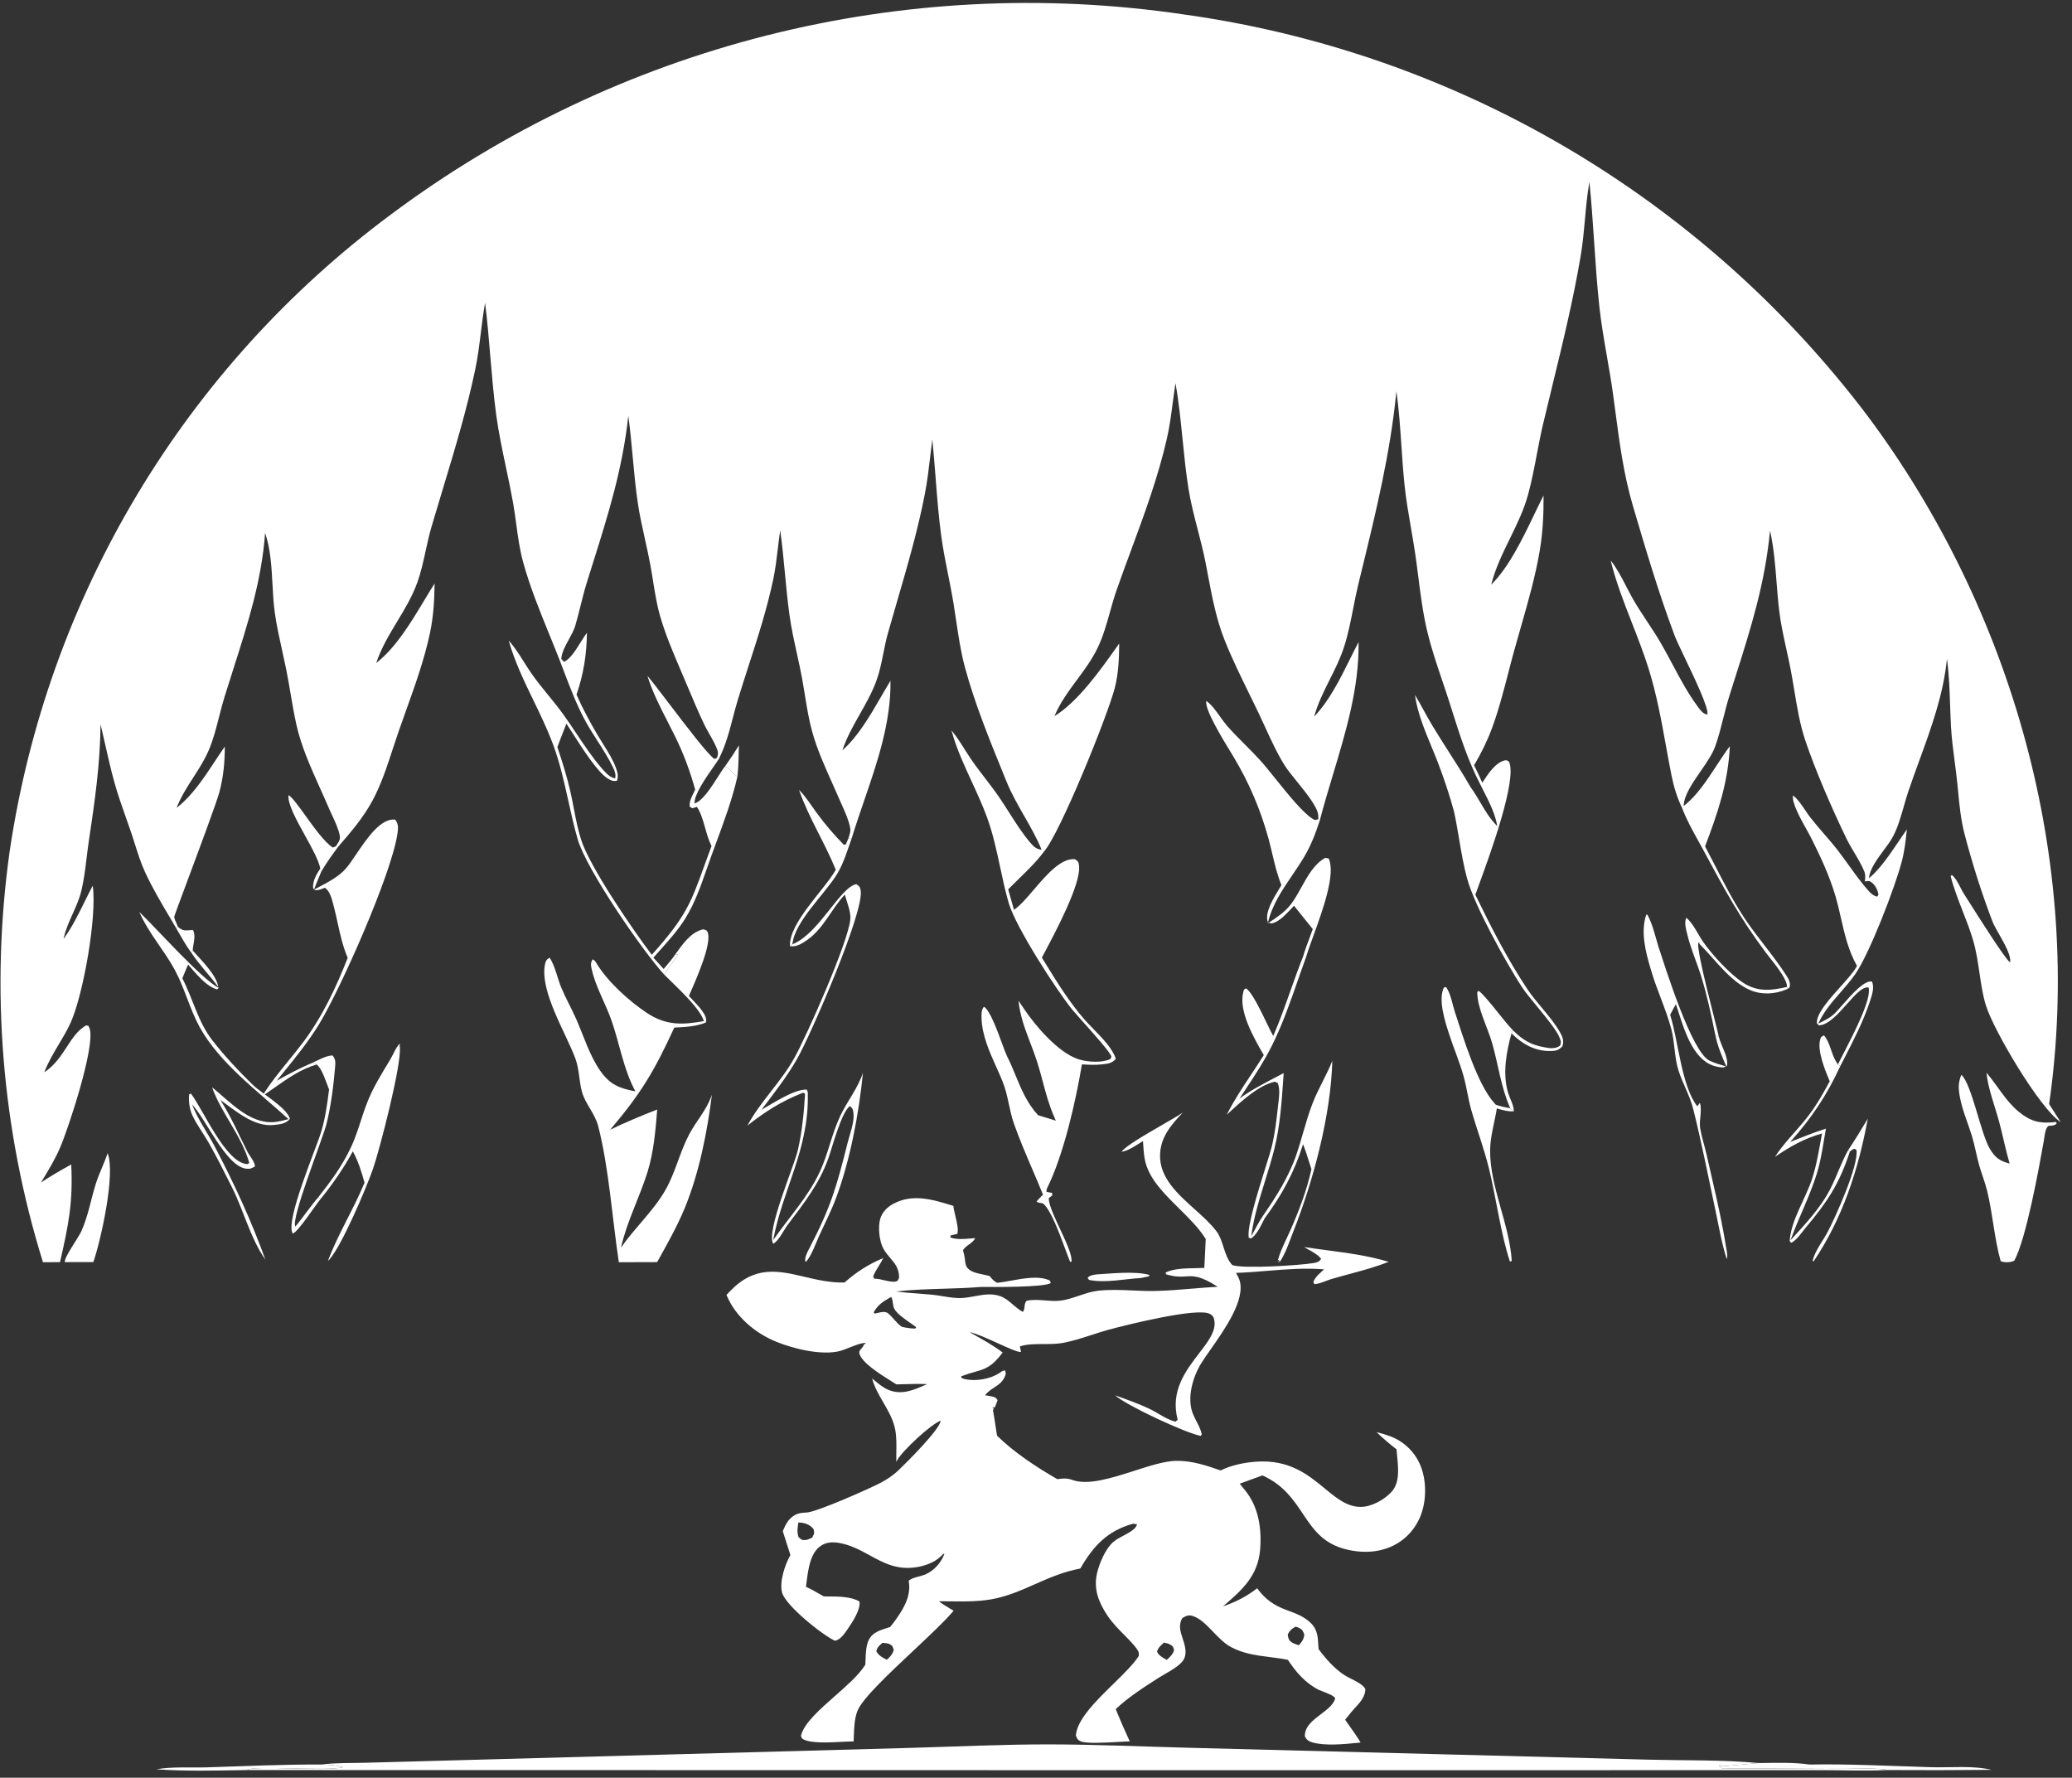 <?xml version="1.0" encoding="UTF-8"?> <svg xmlns="http://www.w3.org/2000/svg" width="197" height="169" viewBox="0 0 197 169" fill="none"><rect x="0" y="0" width="197" height="169" fill="#333333" stroke="none"/><path d="M68.945 72.838C69.403 72.189 69.84 71.538 70.254 70.86C70.225 71.843 70.222 72.836 70.113 73.814C69.647 73.558 69.454 73.093 68.945 72.838Z" fill="white"></path><path d="M16.921 88.11C17.379 88.52 17.587 88.461 18.189 88.421C18.239 88.417 18.289 88.412 18.339 88.407C18.611 88.828 18.428 89.572 18.354 90.046C18.324 90.238 18.333 90.157 18.334 90.378L18.182 90.554C17.643 89.843 17.214 89.025 16.762 88.256L16.921 88.11Z" fill="white"></path><path d="M104.205 121.156C105.672 121.07 107.905 120.813 109.291 121.204L109.231 121.334L108.45 121.498C106.848 121.588 105.125 121.989 103.538 121.676L103.408 121.478C103.661 121.212 103.858 121.232 104.205 121.156Z" fill="white"></path><path d="M175.692 109.38C176.365 108.374 176.969 107.383 177.584 106.347C176.702 111.156 175.196 115.808 172.447 119.892L172.334 119.873C172.559 118.907 173.318 117.971 173.784 117.087C174.519 115.69 176.755 110.733 176.504 109.311L176.288 109.201C176.092 109.296 176.026 109.337 175.87 109.501L175.692 109.38Z" fill="white"></path><path d="M23.458 168.271C20.617 168.32 17.693 168.396 14.859 168.2C16.354 167.928 18.118 168.062 19.645 168.014C23.283 167.9 26.933 167.729 30.573 167.744C31.262 167.78 31.928 167.788 32.589 168.007C31.08 168.416 24.058 167.783 23.458 168.271Z" fill="white"></path><path d="M163.1 98.457C162.713 96.558 162.313 94.649 161.738 92.796C161.333 91.492 160.749 90.197 160.433 88.872C160.313 88.37 160.107 87.717 160.328 87.242C160.99 87.783 161.449 88.86 161.949 89.567C162.833 90.815 164.457 92.596 165.739 93.429C167.103 94.315 168.398 94.177 169.894 93.821L169.975 94.002C169.935 94.019 169.896 94.037 169.856 94.055C168.788 94.51 167.542 94.592 166.457 94.147C164.498 93.341 163.029 91.152 161.544 89.701L161.652 89.644L161.459 89.629C161.347 90.694 163.028 96.794 163.419 98.545L163.1 98.457Z" fill="white"></path><path d="M29.733 101.019C30.302 100.765 30.987 100.358 31.613 100.333C31.887 100.662 31.904 100.929 31.868 101.354C31.717 103.144 31.479 105.138 31.034 106.874C30.65 108.374 27.638 115.837 28.082 116.607C28.846 115.69 29.504 114.696 30.283 113.79L30.478 113.989C29.96 114.6 28.38 117.073 27.837 117.268C27.068 116.106 30.078 109.163 30.558 107.534C30.942 106.226 31.117 104.921 31.286 103.574C31.026 102.945 30.633 101.579 30.107 101.197L29.733 101.019Z" fill="white"></path><path d="M167.222 167.604C168.788 167.591 170.501 167.52 172.051 167.746C175.909 167.677 179.801 167.891 183.658 168.001C185.45 168.052 187.619 167.825 189.338 168.251C186.033 168.284 182.727 168.29 179.42 168.269C179.007 167.959 168.239 168.129 166.888 168.127C165.827 168.14 164.766 168.13 163.706 168.099L163.549 167.937L163.329 167.98L163.499 168.003L163.484 167.766C163.561 167.814 163.625 167.904 163.717 167.911C163.848 167.922 166.751 167.636 167.222 167.604Z" fill="white"></path><path d="M75.97 75.09C76.625 75.744 77.118 76.56 77.669 77.303C78.448 78.367 79.3 79.368 80.227 80.306L80.421 80.268L80.669 79.683L80.98 79.682C80.58 80.807 80.226 82.019 79.614 83.047C78.484 84.946 75.539 87.593 75.341 89.773L75.107 89.948C74.998 87.737 78.367 84.616 79.464 82.689C78.416 80.094 76.892 77.749 75.97 75.09Z" fill="white"></path><path d="M143.591 105.36C142.714 103.382 142.458 101.237 141.87 99.168C141.45 97.691 140.444 95.821 140.453 94.305L140.589 94.196C141.27 94.671 142.999 97.094 143.861 97.961L143.71 98.242C143.211 100.003 142.849 102.096 143.381 103.867C143.541 104.402 143.948 105.107 143.929 105.647L143.591 105.36Z" fill="white"></path><path d="M173.962 102.792C173.543 101.777 172.735 99.874 173.071 98.776C173.147 98.529 173.21 98.551 173.417 98.427C174.008 99.091 174.116 100.245 174.62 101.006C174.662 101.069 174.706 101.131 174.749 101.194L174.972 101.344C173.695 104.113 172.247 106.294 170.207 108.556C171.332 108.123 172.455 107.653 173.605 107.293C173.352 108.706 173.163 110.194 172.74 111.566C172.07 113.738 171 115.767 170.239 117.905C171.638 116.362 173.095 114.856 174.043 112.98C174.637 111.806 175.061 110.528 175.694 109.38L175.872 109.501C174.864 112.583 173.704 114.3 171.664 116.73C171.266 117.205 170.857 117.857 170.302 118.152L170.159 117.98C170.283 115.997 171.641 114.007 172.265 112.136C172.736 110.723 172.96 109.218 173.233 107.756C171.527 108.228 170.225 108.988 168.76 109.969C169.578 108.708 170.686 107.624 171.633 106.458C172.567 105.309 173.268 104.094 173.962 102.792Z" fill="white"></path><path d="M64.214 90.707C64.907 89.769 65.645 88.635 66.842 88.348C67.03 88.402 67.16 88.381 67.256 88.572C67.793 89.638 66.01 93.485 65.499 94.681C65.973 95.216 67.082 96.213 67.145 96.939C67.151 97.004 67.13 97.134 67.121 97.206L66.922 97.069C66.532 95.77 64.137 93.657 63.15 92.65L63.306 92.403C63.635 91.837 64.136 91.343 64.484 90.766L64.214 90.707Z" fill="white"></path><path d="M10.231 109.627C11.015 111.591 9.562 118.017 8.874 119.98L6.16 119.984C6.093 119.522 7.444 117.683 7.721 117.076C8.394 115.598 8.638 114.015 9.128 112.476C9.44 111.499 9.913 110.603 10.231 109.627Z" fill="white"></path><path d="M156.93 92.07C156.458 90.491 155.965 88.569 156.526 86.944L156.643 86.971C157.13 87.896 157.377 88.99 157.677 89.99C158.348 92.001 160.816 99.972 162.515 100.82C163.016 101.07 163.604 101.224 164.138 101.393C163.716 100.429 163.32 99.492 163.1 98.457L163.418 98.545C163.609 99.391 164.383 100.534 164.186 101.34L163.845 101.484C163.367 101.451 162.977 101.378 162.544 101.161C160.667 100.214 159.971 97.306 159.34 95.464C159.141 95.787 158.972 96.141 158.793 96.476C159.567 98.878 159.862 103.254 161.375 105.171L161.62 104.843C161.859 105.526 161.519 106.525 161.65 107.277C161.794 108.102 162.07 108.935 162.256 109.757C162.898 112.597 163.613 115.487 164.076 118.36C164.12 118.629 164.314 119.481 164.17 119.682C163.685 118.164 163.422 116.579 163.09 115.022C162.411 111.843 161.788 108.629 160.999 105.476C160.664 104.136 159.998 103.051 159.588 101.771C159.183 100.504 159.245 99.114 158.901 97.82C158.381 95.866 157.476 94.027 156.93 92.07Z" fill="white"></path><path d="M142.315 105.374C142.108 106.658 141.695 108.014 141.677 109.313C141.629 112.765 143.529 116.401 143.733 119.865L143.562 119.936C142.699 117.349 142.247 113.881 141.582 111.144C141.112 109.212 140.423 107.41 139.882 105.512C139.583 104.462 139.451 103.368 139.156 102.314C138.771 100.941 138.198 99.611 137.759 98.253C137.387 97.106 136.712 94.995 137.287 93.875L137.485 93.83C137.941 94.463 138.088 95.487 138.338 96.243C139.135 98.656 140.452 103.074 142.094 104.887L142.216 105.019C142.673 105.18 143.115 105.274 143.591 105.36L143.929 105.647C143.351 105.679 142.863 105.529 142.315 105.374Z" fill="white"></path><path d="M30.283 113.79C31.463 112.291 32.538 110.827 33.358 109.091C34.009 107.712 34.354 106.237 34.907 104.823C35.486 103.343 36.295 102.062 37.111 100.711C37.375 100.273 37.632 99.581 37.991 99.234L38.047 99.331L37.985 99.397C37.993 99.434 38.005 99.469 38.01 99.506C38.222 101.107 36.095 109.312 35.45 111.155C34.799 113.012 32.545 118.305 31.354 119.696C31.3 119.758 31.236 119.812 31.178 119.869C32.138 117.307 33.62 114.965 34.658 112.432C34.366 111.386 34.071 110.407 33.545 109.451C32.657 111.094 31.646 112.536 30.479 113.989L30.283 113.79Z" fill="white"></path><path d="M13.247 86.696C14.952 88.335 19.12 93.041 20.832 93.942C20.003 92.783 18.954 91.736 18.182 90.554L18.335 90.377C19.061 91.207 20.635 92.716 20.751 93.849C20.756 93.894 20.74 93.938 20.735 93.983L20.638 94.054C19.599 93.79 18.571 92.477 17.881 91.695C17.697 92.132 17.508 92.568 17.337 93.01C18.36 94.974 18.813 97.133 20.194 98.906C21.338 100.376 22.708 101.843 24.045 103.14C24.901 103.971 27.254 105.275 27.566 106.365C27.18 106.837 26.603 106.889 26.015 106.948C24.128 107.138 22.413 105.603 20.955 104.572C21.986 106.184 22.663 107.787 23.52 109.477C23.736 109.905 24.212 110.41 24.242 110.883C23.928 111.074 23.742 111.154 23.368 111.098C21.458 110.81 19.589 106.394 18.258 104.991C18.852 106.497 19.708 107.634 20.439 109.034C22.259 112.516 23.899 116.05 25.231 119.747C23.804 117.722 23.175 115.095 22.057 112.873C21.352 111.471 20.625 110.01 19.852 108.65C19.348 107.763 18.685 106.905 18.268 105.977C18.022 105.43 17.903 104.607 17.99 104.02L18.151 103.963C19.347 105.522 21.413 110.457 23.443 110.66C23.595 110.675 23.549 110.661 23.697 110.546C22.98 107.973 21.05 105.854 20.162 103.362C21.828 104.696 23.738 106.886 26.085 106.668C26.539 106.625 26.985 106.505 27.425 106.39C24.574 103.786 20.865 101.067 18.978 97.633C18.034 95.915 17.565 93.953 16.62 92.205C15.592 90.304 14.11 88.692 13.247 86.696Z" fill="white"></path><path d="M75.34 89.773C75.385 89.754 75.43 89.734 75.475 89.714C77.947 88.603 79.897 84.321 81.417 84.054C81.706 84.254 81.773 84.296 81.833 84.671C82.16 86.73 77.069 98.394 75.804 100.629C74.825 102.359 73.589 103.925 72.393 105.507C73.441 104.919 75.485 103.543 76.694 103.581C76.814 103.789 76.807 103.834 76.804 104.065C76.895 109.336 74.421 113.03 73.512 117.892C75.01 115.729 76.862 113.754 77.969 111.345C78.748 109.651 79.09 107.77 79.891 106.083C80.565 104.664 81.534 103.503 82.048 101.989C81.662 105.844 80.842 110.27 79.484 113.905C79.031 115.117 78.438 116.269 77.901 117.445C77.536 118.243 77.191 119.307 76.624 119.97C76.371 119.724 76.854 118.856 77.001 118.574C78.992 114.742 79.544 112.81 80.582 108.667C80.792 107.826 81.219 106.761 81.153 105.896C81.126 105.534 81.083 105.373 80.806 105.142C79.979 105.768 79.142 109.05 78.745 110.155C77.87 112.584 76.416 114.407 74.89 116.438C74.506 116.949 74.062 117.943 73.514 118.24C72.807 117.098 75.471 110.954 75.844 109.387C76.258 107.64 76.433 105.78 76.544 103.989C76.505 103.927 76.418 103.912 76.352 103.879C74.355 104.656 72.727 105.684 71.058 107.01C72.289 104.726 74.234 102.884 75.509 100.605C76.713 98.45 80.684 89.488 80.851 87.365C80.905 86.677 80.509 85.716 80.322 85.049C79.043 86.403 78.332 88.235 76.771 89.34C76.293 89.679 75.711 90.055 75.107 89.948L75.34 89.773Z" fill="white"></path><path d="M186.479 102.18C187.447 103.001 188.321 107.751 189.182 109.201C189.682 110.043 190.131 110.382 191.071 110.613C190.679 109.297 190.431 107.963 190.072 106.642C189.651 105.086 189.046 103.588 188.863 101.977C189.94 103.212 190.655 104.638 191.963 105.711C193.028 106.585 193.938 106.832 195.283 106.68L195.481 106.656L195.543 106.803C195.344 107.035 195.036 107 194.741 107.042C194.426 107.323 194.391 108.07 194.316 108.477C193.854 111.076 192.643 117.786 191.509 119.852C191.128 120.027 190.613 120.041 190.221 119.897C189.607 117.723 189.469 115.4 188.931 113.204C188.731 112.383 188.405 111.596 188.178 110.783C187.912 109.835 187.753 108.858 187.461 107.918C187.075 106.684 186.543 105.466 186.322 104.187C186.19 103.425 186.184 102.9 186.479 102.18Z" fill="white"></path><path d="M58.837 119.993C58.221 115.924 57.886 110.94 56.87 107.038C56.557 105.837 55.621 104.913 55.318 103.748C55.054 102.731 55.071 101.633 54.709 100.642C53.835 98.248 51.307 94.254 51.814 91.687C51.882 91.343 51.966 91.216 52.257 91.037C52.82 91.928 52.972 92.954 53.374 93.912C53.795 94.916 54.35 95.886 54.79 96.888C55.49 98.485 56.047 100.31 57.038 101.75C57.966 103.101 58.878 103.466 60.41 103.748C59.267 101.62 58.93 99.283 58.144 97.024C57.578 95.398 56.609 93.782 56.25 92.104C56.168 91.72 56.145 91.534 56.349 91.198C56.559 91.309 56.592 91.374 56.719 91.585C57.769 93.324 59.806 95.168 61.498 96.291C63.311 97.496 64.886 97.445 66.922 97.069L67.12 97.205C66.122 97.598 65.168 97.635 64.111 97.686C62.209 101.822 60.969 103.917 58.013 107.399C59.48 106.681 60.969 106.072 62.487 105.474C62.328 107.435 62.156 109.522 61.567 111.406C60.807 113.837 59.605 116.117 59.038 118.61C60.352 116.714 62.1 115.156 63.259 113.143C64.217 111.476 64.621 109.554 65.514 107.859C66.218 106.52 67.191 105.539 67.687 104.064C67.243 107.608 66.473 111.516 65.11 114.83C64.376 116.613 63.413 118.298 62.481 119.983L58.837 119.993Z" fill="white"></path><path d="M61.946 105.976L62.028 106.05C62.213 106.622 61.971 107.549 61.896 108.15C60.471 108.581 59.056 109.058 57.639 109.517C57.59 109.225 57.431 108.749 57.538 108.474C58.033 107.198 60.725 106.466 61.946 105.976Z" fill="white"></path><path d="M53.127 94.224C54.65 96.146 55.324 99.81 56.836 101.991C57.803 103.386 58.827 103.764 60.414 104.055C59.819 104.823 59.178 105.558 58.553 106.301C58.141 106.753 57.766 107.243 57.381 107.718C57.09 106.418 56.367 105.347 55.88 104.127C55.396 102.912 55.292 101.563 54.852 100.329C54.298 98.779 53.402 97.317 53.001 95.717C52.88 95.239 53.03 94.697 53.127 94.224Z" fill="white"></path><path d="M30.573 167.744C31.933 167.572 33.357 167.611 34.728 167.577L41.758 167.386L64.02 166.779L86.441 166.167C90.859 166.042 95.298 165.826 99.716 165.831C104.144 165.835 108.592 166.037 113.02 166.152L138.152 166.799L156.824 167.285C160.262 167.371 163.802 167.287 167.223 167.605C166.752 167.636 163.849 167.923 163.718 167.912C163.626 167.904 163.562 167.815 163.485 167.766L163.5 168.003L163.33 167.98L163.55 167.937L163.707 168.099C164.767 168.131 165.828 168.14 166.889 168.127C168.24 168.129 179.008 167.959 179.421 168.269C177.391 168.368 175.31 168.28 173.275 168.28L161.348 168.281L125.246 168.288L23.458 168.271C24.058 167.783 31.08 168.416 32.589 168.007C31.928 167.788 31.262 167.78 30.573 167.744Z" fill="white"></path><path fill-rule="evenodd" clip-rule="evenodd" d="M108.274 108.725C108.405 108.642 108.537 108.559 108.67 108.478C108.68 108.602 108.688 108.728 108.697 108.855C108.734 109.414 108.773 109.995 108.914 110.525C109.35 112.161 110.722 113.517 112.096 114.875C113.045 115.814 113.995 116.753 114.638 117.785L114.505 120.535C114.28 120.547 114.022 120.551 113.746 120.556C112.745 120.572 111.516 120.593 110.82 120.984L110.873 121.144C111.744 121.407 112.262 121.373 112.736 121.343C113.47 121.296 114.1 121.255 115.78 122.328C114.95 122.37 114.118 122.44 113.286 122.51C112.119 122.607 110.952 122.705 109.789 122.727C109.091 122.74 108.394 122.709 107.697 122.678C106.604 122.629 105.513 122.581 104.419 122.702C103.791 122.771 103.19 122.974 102.59 123.177C101.969 123.387 101.348 123.597 100.701 123.656C100.254 123.698 99.807 123.662 99.361 123.626H99.361H99.361H99.361H99.361C98.774 123.578 98.188 123.531 97.602 123.661C97.449 123.835 97.432 124.016 97.414 124.2C97.397 124.372 97.381 124.546 97.251 124.717C96.904 124.537 96.606 124.28 96.308 124.024C95.93 123.699 95.553 123.375 95.082 123.213C94.263 122.932 93.467 123.079 92.662 123.227C92.275 123.298 91.886 123.37 91.492 123.394C90.894 123.431 90.247 123.326 89.611 123.222L89.611 123.222C89.257 123.164 88.905 123.107 88.568 123.075C88.172 123.038 87.779 123.009 87.386 122.98C86.662 122.927 85.941 122.874 85.213 122.77C86.691 122.605 88.18 122.56 89.668 122.514L89.668 122.514L89.668 122.514L89.668 122.514L89.668 122.514C90.867 122.478 92.066 122.442 93.259 122.343C94.24 122.353 99.402 122.396 99.91 121.962L99.817 121.738C98.825 121.256 97.387 121.516 96.113 121.747C95.642 121.832 95.194 121.914 94.799 121.952C94.469 121.763 94.325 121.605 94.099 121.311C93.928 121.258 93.722 121.216 93.504 121.171C92.866 121.041 92.128 120.89 91.878 120.374C91.789 120.19 91.768 119.982 91.747 119.779C91.742 119.726 91.736 119.673 91.73 119.621C91.696 119.354 91.63 119.114 91.557 118.855C91.688 118.628 91.91 118.466 92.129 118.307C92.371 118.131 92.609 117.957 92.713 117.701C92.577 117.711 92.44 117.723 92.302 117.735C91.649 117.793 90.981 117.852 90.36 117.644L90.377 117.451L91.012 117.303C91.154 116.952 90.979 116.209 90.823 115.549C90.74 115.198 90.663 114.871 90.642 114.637L90.58 114.618C88.717 114.041 86.773 113.438 84.924 114.447C84.33 114.771 83.869 115.238 83.681 115.9C83.464 116.664 83.604 118.012 83.991 118.705C84.192 119.065 84.43 119.345 84.657 119.611C85.093 120.123 85.486 120.584 85.483 121.464C85.464 121.5 85.448 121.536 85.433 121.57C85.382 121.686 85.337 121.788 85.193 121.823C84.876 121.897 84.483 121.803 84.083 121.708C83.755 121.63 83.424 121.55 83.129 121.563L83.017 121.35C83.148 121 83.343 120.685 83.539 120.37C83.694 120.12 83.85 119.869 83.975 119.598C82.526 120.214 81.479 120.888 80.295 121.921C78.941 121.954 77.684 121.66 76.483 121.378C74.01 120.798 71.769 120.273 69.39 122.767C69.283 122.879 69.177 122.991 69.072 123.104C69.911 125.143 71.762 126.717 73.785 127.546C75.443 128.225 78.162 128.898 79.919 128.417C80.138 128.357 80.419 128.245 80.719 128.125C81.3 127.892 81.948 127.632 82.341 127.677C82.318 127.695 82.294 127.712 82.27 127.729C82.222 127.763 82.174 127.797 82.135 127.841C82.113 127.866 82.101 127.898 82.089 127.93C82.081 127.953 82.073 127.976 82.061 127.997C82.028 128.053 81.974 128.115 81.917 128.18C81.802 128.312 81.676 128.456 81.692 128.586C81.805 129.468 83.71 130.657 84.701 131.276L84.701 131.276C84.82 131.351 84.926 131.417 85.014 131.474C85.063 131.505 85.112 131.535 85.161 131.565L85.161 131.565L85.161 131.565L85.162 131.565C85.185 131.579 85.209 131.594 85.233 131.608C85.439 131.603 85.647 131.597 85.854 131.591H85.854H85.854H85.854H85.854C86.621 131.569 87.39 131.546 88.154 131.581L87.988 131.653C86.843 132.155 85.72 132.647 84.468 132.128C83.984 131.927 83.547 131.566 83.135 131.225C83.062 131.165 82.989 131.105 82.918 131.047C83.142 131.877 83.567 132.61 83.99 133.338C84.471 134.167 84.948 134.99 85.121 135.941C85.246 136.635 85.233 137.38 85.22 138.11C85.215 138.401 85.21 138.689 85.214 138.971L85.314 138.793C85.828 137.883 88.525 135.38 89.433 135.059C89.409 135.839 86.174 139.063 85.401 139.794C84.918 140.251 84.351 140.633 83.765 140.944C82.742 141.488 77.626 143.762 76.675 143.791C75.976 143.813 75.533 143.925 75.049 144.454C74.774 144.756 74.576 145.188 74.426 145.566L75.15 147.833C74.634 148.715 74.088 150.379 74.356 151.394C74.685 152.639 78.232 155.466 79.388 155.979C79.894 155.888 80.28 155.324 80.575 154.893L80.63 154.812C81.055 154.194 81.851 152.994 81.712 152.246C80.903 151.77 79.701 151.768 78.714 151.767H78.714H78.713C78.579 151.767 78.449 151.767 78.325 151.765C78.198 151.694 78.071 151.621 77.944 151.547L77.943 151.547C77.512 151.299 77.078 151.049 76.626 150.847C76.651 150.68 76.674 150.503 76.698 150.319C76.85 149.153 77.037 147.713 77.956 147.014C78.488 146.609 79.113 146.566 79.75 146.673C80.87 146.862 81.786 147.363 82.69 147.857C83.986 148.567 85.255 149.261 87.059 148.996C87.785 148.889 88.553 148.645 89.15 148.207C89.346 148.063 89.522 147.887 89.692 147.715L89.794 147.699C89.501 148.546 88.808 149.317 87.978 149.678C87.834 149.741 87.631 149.795 87.417 149.852L87.417 149.852C87.01 149.96 86.562 150.079 86.395 150.291L86.403 150.337C86.407 150.368 86.412 150.399 86.417 150.43C86.626 151.894 85.765 153.167 84.929 154.299C84.833 154.426 84.734 154.55 84.63 154.671C84.552 154.696 84.472 154.721 84.392 154.746L84.391 154.746C83.689 154.965 82.933 155.199 82.595 155.912C82.343 156.445 82.317 157.138 82.294 157.769C82.288 157.935 82.282 158.097 82.272 158.25L82.245 158.294L82.213 158.344C82.204 158.358 82.194 158.373 82.185 158.387C81.582 159.299 80.489 160.26 79.395 161.224C77.925 162.517 76.45 163.815 76.152 165.001C76.169 165.047 76.18 165.085 76.19 165.116L76.19 165.117C76.228 165.24 76.239 165.276 76.424 165.369C77.159 165.737 78.829 165.652 80.1 165.587C80.51 165.566 80.878 165.547 81.16 165.546C81.169 165.372 81.175 165.193 81.181 165.012C81.21 164.193 81.24 163.328 81.549 162.592C82.035 161.435 84.556 159.067 86.895 156.871C88.449 155.411 89.924 154.026 90.667 153.123C90.576 153.068 90.485 153.014 90.393 152.959L90.393 152.959C90.007 152.73 89.619 152.499 89.264 152.224C89.629 152.223 89.996 152.228 90.365 152.232H90.365H90.365H90.365H90.366H90.366C91.844 152.249 93.35 152.267 94.781 151.931C96.117 151.618 97.251 151.114 98.398 150.605C99.713 150.022 101.044 149.431 102.713 149.112C103.965 146.95 105.285 145.529 107.751 144.845C107.778 144.851 107.805 144.857 107.832 144.864C107.887 144.877 107.943 144.891 107.999 144.897C108.023 144.899 108.047 144.893 108.071 144.888L108.077 144.887C108.087 144.884 108.097 144.882 108.107 144.881C108.046 145.219 107.733 145.439 107.449 145.625C107.244 145.76 107.023 145.877 106.802 145.993L106.802 145.993L106.802 145.993L106.802 145.994L106.802 145.994C106.49 146.158 106.178 146.324 105.906 146.541C105.134 147.157 104.505 148.636 104.295 149.591C103.964 151.094 104.466 152.346 105.291 153.581C105.765 154.291 106.368 154.899 106.924 155.461C107.394 155.936 107.831 156.377 108.128 156.816C108.285 157.048 108.285 157.148 108.277 157.412C107.805 158.174 106.874 159.085 105.884 160.053C104.223 161.677 102.396 163.464 102.29 164.988C102.303 165.018 102.315 165.047 102.327 165.074L102.327 165.075C102.435 165.327 102.483 165.438 102.798 165.557C103.341 165.764 105.09 165.666 106.345 165.596L106.345 165.596L106.345 165.596C106.788 165.571 107.169 165.55 107.415 165.547C106.944 164.535 106.499 163.513 106.079 162.479C107.247 161.37 108.688 160.445 110.044 159.574L110.14 159.512C110.336 159.387 110.555 159.26 110.781 159.13C111.358 158.796 111.982 158.436 112.378 157.994C112.596 157.752 112.697 157.47 112.716 157.149C112.743 156.682 112.594 156.23 112.449 155.786C112.23 155.119 112.017 154.47 112.416 153.818L112.433 153.809C112.788 153.61 113.005 153.488 113.432 153.633C114.124 153.867 114.718 154.484 115.33 155.119C115.864 155.674 116.411 156.242 117.048 156.582C118.232 157.213 119.477 157.372 120.741 157.532H120.741L120.742 157.532L120.742 157.532L120.742 157.532L120.742 157.532C121.308 157.604 121.877 157.677 122.447 157.792C123.215 158.951 124.1 159.996 125.366 160.635C125.433 160.669 125.565 160.72 125.724 160.781C126.228 160.975 127.009 161.277 126.937 161.502C126.753 162.075 126.172 162.517 125.58 162.967C124.807 163.555 124.015 164.157 124.065 165.083C124.233 165.397 124.425 165.539 124.771 165.639C125.988 165.989 127.748 165.814 129.07 165.683H129.07C129.17 165.673 129.268 165.663 129.362 165.654C129.066 165.148 128.733 164.681 128.399 164.212L128.399 164.212L128.399 164.212L128.398 164.211L128.398 164.211C128.228 163.972 128.057 163.733 127.891 163.487C128.232 163.051 128.569 162.637 128.949 162.233C129.376 161.78 129.802 161.227 129.817 160.582C129.643 160.189 129.002 159.865 128.45 159.586C128.218 159.469 128.002 159.359 127.842 159.256C126.881 158.636 126.036 157.681 125.364 156.765C125.357 156.654 125.351 156.545 125.346 156.439C125.298 155.553 125.259 154.839 124.509 154.183C123.893 153.643 123.251 153.404 122.59 153.159C121.605 152.792 120.577 152.41 119.527 150.993C118.469 151.801 117.529 152.271 116.277 152.712C118.057 151.19 119.597 149.833 119.806 147.343C119.975 145.322 119.672 143.234 118.346 141.637C118.246 141.516 118.148 141.394 118.051 141.272C117.991 141.197 117.931 141.122 117.871 141.048L120.031 140.259C122.042 141.172 122.977 142.572 123.867 143.902C124.932 145.495 125.931 146.989 128.631 147.424C129.75 147.604 130.874 147.554 131.945 147.159C133.358 146.638 134.43 145.593 135.02 144.209C135.655 142.718 135.658 140.675 135.002 139.197C134.967 139.12 134.931 139.044 134.893 138.969C134.855 138.894 134.815 138.82 134.774 138.747C134.732 138.674 134.689 138.602 134.643 138.531C134.598 138.46 134.551 138.391 134.502 138.322C134.453 138.254 134.402 138.186 134.35 138.121C134.298 138.055 134.244 137.99 134.189 137.927C134.133 137.864 134.076 137.802 134.018 137.741C133.959 137.681 133.899 137.622 133.837 137.565C133.776 137.508 133.713 137.452 133.648 137.398C133.584 137.344 133.518 137.291 133.451 137.24C133.384 137.189 133.316 137.14 133.247 137.093C133.177 137.045 133.106 137 133.035 136.956C132.963 136.912 132.89 136.87 132.816 136.83C132.742 136.79 132.667 136.751 132.592 136.715C132.516 136.679 132.439 136.644 132.361 136.612C132.284 136.579 132.206 136.549 132.127 136.52C131.715 136.375 131.297 136.248 130.873 136.141C131.485 136.73 132.11 137.264 132.78 137.785C132.794 138.005 132.817 138.237 132.841 138.476L132.841 138.476V138.476L132.841 138.476C132.956 139.647 133.087 140.985 132.287 141.845C131.607 142.575 130.395 143.253 129.377 143.253C128.081 143.254 127.081 142.43 125.955 141.502C124.395 140.216 122.593 138.73 119.421 138.955C118.291 139.035 117.076 139.288 116.055 139.787C114.663 139.306 113.305 138.849 111.814 138.875C110.736 138.894 109.321 139.348 107.853 139.819C105.702 140.509 103.437 141.235 101.945 140.688C101.435 140.5 101.063 140.544 100.53 140.617C98.613 139.524 96.356 138.036 94.795 136.48C94.758 136.242 94.722 136.004 94.685 135.765L94.685 135.765C94.598 135.187 94.51 134.61 94.406 134.036L94.508 133.945L94.355 133.842L94.6 133.77L94.85 133.1C94.663 132.824 94.534 132.799 94.258 132.745C94.223 132.738 94.186 132.731 94.146 132.722C94.011 132.695 93.875 132.674 93.739 132.653L93.739 132.653L93.653 132.64C93.901 132.314 94.212 132.111 94.516 131.912C94.981 131.609 95.432 131.315 95.626 130.606L95.574 130.283C95.346 130.301 95.287 130.343 95.147 130.441C95.117 130.462 95.083 130.486 95.042 130.513C94.176 131.091 92.833 131.33 91.8 131.119C91.629 131.084 91.596 131.07 91.488 131.023L91.428 130.997L91.386 130.838C91.889 130.648 92.303 130.529 92.664 130.426C93.695 130.13 94.297 129.957 95.332 128.58C94.5 127.948 93.588 127.434 92.678 126.922L92.678 126.921L92.677 126.921L92.676 126.921L92.676 126.92C92.51 126.827 92.344 126.733 92.178 126.639C92.807 126.757 93.871 127.241 94.856 127.69C95.851 128.143 96.766 128.56 97.073 128.526C97.044 128.345 97.011 128.174 96.969 127.996C97.632 127.774 98.442 127.772 99.25 127.771H99.25C99.867 127.77 100.483 127.769 101.03 127.669C101.963 127.499 102.87 127.205 103.776 126.911C104.318 126.735 104.86 126.559 105.407 126.41C106.911 126.001 113.927 124.228 115.063 124.923C115.358 125.104 115.426 125.275 115.469 125.616C115.594 126.59 114.85 127.556 113.999 128.663C112.742 130.298 111.249 132.239 111.969 134.962L111.769 135.151C111.209 135.027 110.667 134.708 110.134 134.395C109.839 134.222 109.546 134.05 109.255 133.914C108.23 133.435 107.167 133.056 106.103 132.677L106.02 132.647C107.093 133.612 112.695 136.223 114.156 136.504L114.263 136.345C114.164 135.901 113.966 135.52 113.767 135.135L113.767 135.135C113.641 134.893 113.515 134.65 113.412 134.388C112.822 132.889 113.408 130.88 114.226 129.573C114.449 129.217 114.751 128.788 115.086 128.309C116.466 126.343 118.421 123.555 117.855 121.716C117.783 121.483 117.656 121.258 117.536 121.046L117.536 121.046L117.514 121.007C118.511 120.975 119.502 120.894 120.49 120.813C122.285 120.667 124.074 120.52 125.886 120.672C125.822 120.734 125.756 120.794 125.689 120.854C125.358 121.156 125.026 121.458 124.865 121.883L124.973 122.078C125.338 122.054 125.691 121.919 126.041 121.786L126.041 121.786L126.041 121.786L126.041 121.786C126.219 121.718 126.397 121.65 126.575 121.597C127.161 121.423 127.743 121.266 128.323 121.11C129.567 120.775 130.798 120.443 132.025 119.955C130.133 119.38 128.122 119.113 126.133 118.85L126.133 118.85C125.413 118.754 124.697 118.659 123.99 118.55C124.107 118.621 124.237 118.693 124.372 118.769C124.826 119.021 125.337 119.305 125.611 119.675C125.402 119.976 125.211 120.02 124.859 120.078C123.548 120.293 118.282 120.632 117.171 120.271C116.73 119.814 116.529 119.184 116.328 118.556C116.155 118.018 115.983 117.48 115.661 117.054C115.115 116.33 114.359 115.651 113.586 114.957C111.952 113.489 110.244 111.954 110.294 109.797C110.332 108.102 111.359 106.912 112.467 105.76C112.095 106.015 111.374 106.432 110.56 106.902L110.56 106.902L110.56 106.902L110.56 106.902L110.56 106.902C108.938 107.839 106.95 108.987 106.634 109.497C107.246 109.378 107.757 109.053 108.274 108.725ZM110.769 156.179C110.731 156.171 110.696 156.164 110.664 156.156C110.607 156.211 110.553 156.261 110.502 156.307C110.271 156.518 110.102 156.672 110.008 157.021C110.157 157.352 110.453 157.523 110.755 157.696C110.813 157.729 110.872 157.763 110.93 157.798L110.981 157.751C111.279 157.48 111.499 157.279 111.633 156.87C111.53 156.519 111.505 156.464 111.155 156.289C111.051 156.237 110.898 156.205 110.769 156.179L110.769 156.179ZM84.028 156.188L84.028 156.188C84.196 156.201 84.391 156.216 84.525 156.274C84.848 156.414 84.879 156.523 84.96 156.808L84.975 156.861C84.837 157.291 84.65 157.479 84.323 157.782C83.895 157.578 83.54 157.384 83.312 156.968C83.415 156.609 83.541 156.497 83.773 156.29L83.773 156.29L83.774 156.29L83.774 156.289C83.813 156.255 83.854 156.218 83.899 156.177C83.939 156.181 83.982 156.184 84.028 156.188L84.028 156.188ZM123.219 154.651L123.17 154.636C122.809 154.863 122.619 154.991 122.436 155.398C122.482 155.723 122.521 155.942 122.82 156.133C122.979 156.234 123.178 156.303 123.363 156.366C123.404 156.38 123.445 156.394 123.484 156.408C123.79 156.073 123.925 155.88 124.016 155.432L123.999 155.381C123.898 155.08 123.854 154.948 123.539 154.77C123.454 154.722 123.325 154.683 123.219 154.651ZM75.907 144.739C75.93 144.74 75.953 144.741 75.976 144.741L75.976 144.741C76.022 144.743 76.067 144.745 76.112 144.748C76.6 144.782 77.037 144.981 77.348 145.356C77.444 145.74 77.425 145.776 77.274 146.07C77.257 146.102 77.239 146.138 77.219 146.178C77.177 146.195 77.132 146.215 77.085 146.236C76.926 146.307 76.745 146.388 76.595 146.404C76.269 146.439 76.177 146.355 75.978 146.173C75.959 146.156 75.94 146.138 75.919 146.12C75.768 145.649 75.824 145.284 75.896 144.813L75.907 144.739ZM84.891 123.867C84.863 123.656 84.835 123.449 84.732 123.294C83.986 123.708 83.492 124.004 83.065 124.762L83.172 124.877C83.255 124.862 83.344 124.84 83.436 124.817C83.781 124.732 84.17 124.636 84.439 124.856C84.65 125.028 84.824 125.226 84.999 125.424C85.22 125.675 85.442 125.928 85.744 126.135C86.18 126.227 86.577 126.3 87.023 126.3L87.108 126.168C86.954 126.045 86.753 125.906 86.536 125.756C85.955 125.353 85.259 124.87 85.025 124.411C84.943 124.25 84.917 124.057 84.891 123.867Z" fill="white"></path><path d="M33.596 82.09C34.237 82.439 35.196 84.044 35.44 84.742C35.545 85.043 35.504 85.075 35.364 85.339C34.647 84.803 33.449 83.666 33.303 82.753C33.262 82.49 33.458 82.307 33.596 82.09Z" fill="#FCFCFB"></path><path d="M138.389 76.612C138.376 76.571 138.362 76.53 138.35 76.489C138.186 75.944 138.279 75.273 138.64 74.804C138.839 74.545 138.926 74.517 139.223 74.479L139.57 74.892L140.093 75.876C139.688 76.62 139.265 77.311 138.77 78L138.389 76.612Z" fill="#FCFCFB"></path><path d="M94.876 101.129C94.591 100.481 94.312 100.014 94.504 99.297L94.723 99.248C95.153 99.562 95.322 100.126 95.532 100.6C95.805 101.25 96.131 101.913 96.314 102.594C97.014 104.221 97.583 105.782 99.284 106.588L97.963 109.62C97.561 108.617 96.917 107.65 96.587 106.642C96.236 105.568 96.276 104.443 95.836 103.376C95.993 102.294 95.358 102.18 94.935 101.26C94.915 101.216 94.896 101.173 94.876 101.129Z" fill="#FCFCFB"></path><path d="M97.34 96.684C98.733 97.81 99.787 99.306 101.296 100.339C101.663 100.59 102.394 100.894 102.522 101.296C102.396 102.238 101.671 102.845 101.054 103.513C100.671 103.982 100.341 104.519 99.995 105.017C99.626 103.381 99.231 101.739 98.67 100.156C98.255 98.987 97.737 97.862 97.34 96.684Z" fill="#FCFCFB"></path><path fill-rule="evenodd" clip-rule="evenodd" d="M3.385 117.627C3.607 118.419 3.84 119.207 4.084 119.993L5.707 119.985C6.514 116.446 6.951 114.323 6.772 110.702C5.79 111.24 4.837 111.797 3.899 112.41C3.945 112.335 3.99 112.26 4.036 112.185C4.64 111.187 5.245 110.187 5.707 109.115C6.521 107.225 8.994 99.689 8.549 97.883C8.506 97.708 8.492 97.682 8.434 97.579C8.425 97.562 8.414 97.543 8.402 97.52C8.261 97.496 8.218 97.477 8.18 97.484C8.142 97.491 8.108 97.526 7.98 97.612C7.293 98.078 6.84 98.775 6.357 99.516C5.808 100.36 5.222 101.261 4.213 101.942C4.575 100.973 5.081 100.129 5.587 99.284C5.988 98.615 6.389 97.946 6.719 97.215C7.915 94.562 9.236 87.115 8.817 84.201C8.543 84.711 8.283 85.238 8.021 85.769C7.446 86.933 6.865 88.109 6.125 89.139C6.107 89.164 6.089 89.189 6.072 89.215C6.062 89.229 6.052 89.244 6.042 89.258L6.083 89.08C6.265 88.308 6.59 87.585 6.914 86.864C7.231 86.159 7.547 85.456 7.728 84.709C7.976 83.691 8.105 82.631 8.232 81.577C8.295 81.058 8.358 80.541 8.435 80.031C9.005 76.237 9.518 72.704 9.561 68.858C9.702 69.448 9.836 70.043 9.97 70.638C10.258 71.917 10.547 73.199 10.899 74.455C11.202 75.539 11.58 76.606 11.956 77.671C12.146 78.207 12.335 78.742 12.515 79.279C12.623 79.603 12.727 79.93 12.83 80.258C13.109 81.14 13.389 82.024 13.771 82.863C14.453 84.356 15.3 85.785 16.142 87.203C16.35 87.554 16.558 87.905 16.763 88.256L16.922 88.11C16.891 88.031 16.849 87.939 16.805 87.84C16.703 87.611 16.586 87.351 16.561 87.165C16.555 87.123 17.094 85.676 17.794 83.798C18.975 80.63 20.614 76.234 20.866 75.276C21.248 73.826 21.372 72.466 21.376 70.969C21.067 71.409 20.76 71.875 20.447 72.349C19.38 73.966 18.25 75.677 16.79 76.799C17.192 75.757 17.786 74.833 18.38 73.909C18.914 73.079 19.448 72.249 19.841 71.334C20.277 70.32 20.555 69.227 20.832 68.139C20.987 67.529 21.141 66.92 21.323 66.329C21.611 65.392 21.908 64.463 22.205 63.536C23.555 59.315 24.886 55.153 25.204 50.662C25.723 52.171 25.815 53.863 25.906 55.532C25.956 56.466 26.007 57.392 26.131 58.276C26.299 59.465 26.561 60.647 26.823 61.826C26.954 62.415 27.084 63.004 27.203 63.593C27.358 64.359 27.489 65.131 27.62 65.902C27.792 66.915 27.964 67.929 28.189 68.93C28.649 70.975 29.559 72.996 30.443 74.961C30.725 75.587 31.004 76.208 31.266 76.822C31.359 77.04 31.467 77.271 31.577 77.508C31.864 78.121 32.169 78.776 32.291 79.369C32.374 79.778 32.25 79.967 32.066 80.247C32.024 80.311 31.979 80.38 31.932 80.457L31.632 80.573C30.837 80.036 29.873 78.696 29.037 77.532C28.372 76.609 27.788 75.796 27.432 75.586C27.326 76.399 28.163 77.914 28.988 79.406C29.646 80.596 30.296 81.771 30.453 82.565C30.087 83.126 29.719 83.727 29.767 84.418C29.802 84.464 29.825 84.499 29.842 84.525C29.849 84.536 29.855 84.545 29.861 84.553C29.858 84.561 29.856 84.568 29.853 84.575C29.859 84.572 29.864 84.569 29.87 84.566C29.902 84.608 29.93 84.614 30.047 84.618C30.301 84.628 30.533 84.536 30.765 84.443C30.803 84.428 30.841 84.413 30.88 84.398C31.348 84.671 31.542 85.42 31.682 85.963C31.695 86.014 31.708 86.063 31.721 86.11C31.863 86.648 31.982 87.189 32.101 87.729C32.349 88.858 32.596 89.981 33.059 91.058C31.946 93.896 30.639 96.67 28.798 99.114C28.36 99.696 27.894 100.268 27.427 100.841C26.543 101.928 25.653 103.021 24.937 104.2C25.341 103.935 25.738 103.656 26.134 103.377C27.377 102.502 28.62 101.627 30.108 101.197L29.734 101.019C28.543 101.519 27.43 102.11 26.307 102.743C26.484 102.524 26.662 102.305 26.84 102.086C28.079 100.559 29.327 99.023 30.35 97.343C32.384 94.005 37.242 83.059 37.787 79.25C37.863 78.719 37.903 78.358 37.574 77.919C36.204 77.755 34.889 79.7 33.855 81.229C33.469 81.799 33.123 82.311 32.827 82.635C32.176 83.349 31.159 83.885 30.268 84.355C30.132 84.426 29.998 84.497 29.87 84.566C29.867 84.562 29.864 84.558 29.861 84.553C30.045 84.056 30.251 83.568 30.457 83.079C30.49 83.003 30.522 82.926 30.554 82.849C31.027 82.034 31.575 81.284 32.131 80.524L32.144 80.506C33.361 79.111 34.562 77.708 35.438 76.067C36.253 74.541 36.798 72.87 37.339 71.214C37.518 70.666 37.696 70.12 37.884 69.581C38.11 68.929 38.345 68.275 38.58 67.619C39.461 65.163 40.354 62.673 40.887 60.145C41.213 58.596 41.301 57.049 41.32 55.47C40.988 55.992 40.655 56.545 40.315 57.109C39.023 59.256 37.628 61.574 35.77 63.031C36.242 61.601 37.006 60.337 37.769 59.074C38.48 57.897 39.19 56.72 39.663 55.413C40.024 54.415 40.25 53.379 40.476 52.342C40.641 51.588 40.805 50.833 41.022 50.094C41.377 48.882 41.743 47.674 42.108 46.467C43.24 42.727 44.371 38.992 45.177 35.156C45.426 33.972 45.574 32.783 45.721 31.595C45.838 30.659 45.954 29.723 46.12 28.789C46.334 30.48 46.476 32.178 46.618 33.877C46.774 35.731 46.929 37.584 47.177 39.424C47.405 41.109 47.76 42.788 48.114 44.465C48.346 45.565 48.579 46.664 48.775 47.764C48.896 48.443 48.988 49.127 49.081 49.811C49.245 51.027 49.41 52.243 49.735 53.428C50.378 55.772 51.31 58.061 52.235 60.332C52.571 61.156 52.906 61.978 53.225 62.8C53.361 63.148 53.494 63.5 53.629 63.853C54.243 65.472 54.871 67.124 55.702 68.623C56.043 69.24 56.429 69.842 56.815 70.445C57.347 71.275 57.879 72.106 58.298 72.978C58.458 73.31 58.581 73.647 58.483 74.004C57.964 73.889 57.606 73.487 57.26 73.091C56.36 72.064 55.576 70.89 54.798 69.725C54.384 69.106 53.972 68.49 53.545 67.899C53.096 67.276 52.61 66.68 52.124 66.085C51.583 65.42 51.042 64.757 50.552 64.056C50.298 63.695 50.059 63.314 49.817 62.932C49.368 62.219 48.915 61.501 48.366 60.892C48.929 62.884 49.828 64.743 50.728 66.602C51.368 67.925 52.009 69.249 52.529 70.622C53.22 72.447 53.626 74.283 54.033 76.125C54.304 77.349 54.575 78.576 54.931 79.803C55.756 82.65 61.062 90.363 63.15 92.65L63.307 92.403C63.475 92.113 63.689 91.842 63.904 91.57C64.109 91.309 64.315 91.048 64.485 90.766L64.215 90.707C63.889 91.198 63.514 91.632 63.131 92.076L63.097 92.116L62.123 91.038C62.326 90.807 62.532 90.577 62.738 90.347C63.614 89.371 64.495 88.389 65.182 87.273C66.073 85.829 66.646 84.181 67.209 82.565C67.355 82.144 67.501 81.726 67.651 81.314C67.794 80.922 67.938 80.531 68.082 80.142C68.853 78.058 69.615 75.998 70.114 73.814C69.891 73.692 69.731 73.522 69.568 73.35C69.391 73.162 69.212 72.971 68.946 72.838C68.763 73.061 68.53 73.426 68.266 73.839C67.606 74.871 66.753 76.204 66.027 76.372C66.021 75.5 67.073 73.992 67.82 72.922C68.029 72.622 68.214 72.356 68.345 72.148C68.984 70.891 69.335 69.553 69.687 68.207C69.841 67.62 69.995 67.033 70.174 66.45C70.496 65.396 70.836 64.345 71.175 63.294C72.057 60.569 72.939 57.839 73.525 55.037C73.725 54.08 73.839 53.125 73.953 52.168C74.022 51.587 74.091 51.004 74.18 50.421C74.371 51.775 74.5 53.135 74.628 54.494C74.757 55.852 74.885 57.209 75.075 58.558C75.243 59.748 75.502 60.925 75.762 62.102C75.941 62.916 76.12 63.729 76.269 64.547C76.36 65.045 76.441 65.547 76.523 66.051C76.714 67.236 76.907 68.426 77.224 69.572C77.677 71.212 78.398 72.821 79.107 74.402C79.343 74.928 79.577 75.452 79.8 75.972C79.879 76.157 79.965 76.348 80.052 76.541C80.358 77.224 80.683 77.946 80.822 78.645C80.869 78.883 80.856 79.04 80.796 79.27C80.765 79.389 80.727 79.507 80.689 79.624C80.682 79.644 80.676 79.663 80.669 79.683L80.98 79.682C81.338 78.512 81.739 77.344 82.141 76.171C83.422 72.439 84.715 68.671 84.666 64.716C84.365 65.204 84.067 65.72 83.763 66.245C82.706 68.07 81.583 70.009 80.091 71.334C80.501 70.094 81.132 68.982 81.763 67.871C82.347 66.842 82.93 65.814 83.336 64.687C83.638 63.851 83.814 62.972 83.99 62.093C84.116 61.459 84.243 60.826 84.417 60.208C84.71 59.169 85.012 58.133 85.314 57.097C86.293 53.736 87.272 50.375 87.937 46.934C88.169 45.736 88.311 44.524 88.453 43.311C88.514 42.796 88.574 42.281 88.641 41.768C88.765 42.976 88.86 44.196 88.955 45.417C89.101 47.293 89.247 49.172 89.499 51.017C89.664 52.219 89.903 53.412 90.141 54.606C90.321 55.505 90.501 56.404 90.649 57.306C90.739 57.856 90.821 58.408 90.903 58.961C91.124 60.456 91.345 61.954 91.737 63.411C92.652 66.818 94.068 70.299 95.411 73.598C95.506 73.832 95.601 74.065 95.695 74.297C96.159 75.439 96.767 76.502 97.375 77.564C97.975 78.612 98.573 79.658 99.031 80.777C98.515 80.73 98.264 80.468 97.941 80.089C97.205 79.225 96.57 78.225 95.941 77.237C95.623 76.737 95.307 76.24 94.98 75.764C94.563 75.157 94.114 74.572 93.665 73.987C93.181 73.358 92.698 72.728 92.254 72.071C92.064 71.788 91.882 71.499 91.701 71.21C91.316 70.598 90.931 69.986 90.464 69.436C90.923 71.132 91.655 72.716 92.387 74.3C92.905 75.422 93.423 76.544 93.846 77.708C94.416 79.278 94.754 80.863 95.094 82.45C95.335 83.58 95.577 84.71 95.903 85.838C96.558 88.107 100.43 94.12 101.993 96.037C102.11 96.18 102.414 96.52 102.799 96.951C103.91 98.193 105.7 100.194 105.664 100.456C105.657 100.51 105.631 100.56 105.604 100.609C105.591 100.633 105.578 100.658 105.568 100.683C104.744 101.065 103.371 100.968 102.51 100.687C100.617 100.069 98.449 97.53 97.371 95.924L96.834 95.132C96.982 96.582 97.464 97.845 97.957 99.139C98.181 99.725 98.407 100.316 98.605 100.935C98.806 101.56 98.975 102.195 99.145 102.829C99.442 103.941 99.739 105.053 100.203 106.111C100.238 106.19 100.271 106.27 100.305 106.35C100.331 106.412 100.356 106.475 100.383 106.537L98.689 106.012C97.639 104.846 97.123 103.598 96.583 102.29C96.325 101.666 96.062 101.029 95.733 100.381C95.615 100.127 95.454 99.69 95.267 99.183C94.778 97.854 94.109 96.035 93.551 95.705C93.298 95.984 93.312 96.432 93.323 96.804L93.324 96.834C93.372 98.403 94.064 99.963 94.698 101.377C94.746 101.487 94.796 101.597 94.846 101.708C95.148 102.381 95.456 103.069 95.644 103.777C95.746 104.158 95.83 104.547 95.914 104.936C96.05 105.567 96.187 106.199 96.398 106.804C96.9 108.237 97.513 109.667 98.123 111.09C98.479 111.921 98.835 112.749 99.166 113.574C98.938 113.78 98.744 113.992 98.547 114.228C98.63 114.279 98.655 114.298 98.683 114.309C98.718 114.322 98.758 114.322 98.922 114.357C98.981 114.37 99.041 114.382 99.1 114.393C99.122 114.398 99.145 114.402 99.167 114.407C99.884 114.97 100.711 117.201 101.297 118.784C101.467 119.243 101.617 119.647 101.738 119.94L101.866 119.963C101.979 119.386 101.391 118.129 100.801 116.867C100.258 115.708 99.714 114.545 99.709 113.9L100.044 113.648L100.032 113.405L99.496 113.303C99.511 113.148 99.508 113.1 99.518 113.054C99.526 113.015 99.544 112.979 99.591 112.883C101.14 109.723 102.283 104.678 102.866 101.183C103.498 101.224 104.134 101.254 104.766 101.186L104.802 101.182C105.323 101.126 105.741 101.081 106.086 100.658C105.806 99.713 104.793 98.673 103.927 97.786C103.625 97.476 103.34 97.184 103.111 96.921C101.66 95.254 100.53 93.422 99.377 91.553C99.271 91.381 99.164 91.208 99.057 91.035C99.112 90.931 99.172 90.818 99.238 90.695C100.335 88.638 102.809 83.998 102.592 82.285C102.546 81.918 102.501 81.887 102.236 81.704C102.225 81.696 102.213 81.688 102.201 81.68C100.873 81.557 99.493 83.172 98.272 84.6C97.645 85.333 97.06 86.017 96.546 86.391C96.499 86.425 96.452 86.458 96.405 86.491L95.856 84.544C96.157 84.238 96.468 83.935 96.781 83.631C97.653 82.783 98.537 81.923 99.254 80.965C100.796 79.208 105.319 68.011 105.991 65.398C106.349 64.005 106.397 62.605 106.411 61.175C106.338 61.278 106.264 61.383 106.189 61.489C104.607 63.721 102.482 66.721 100.254 68.079C100.797 66.788 101.604 65.697 102.411 64.608C103.122 63.647 103.833 62.687 104.359 61.592C104.882 60.505 105.206 59.347 105.53 58.189C105.726 57.487 105.923 56.786 106.163 56.1C106.603 54.843 107.065 53.592 107.528 52.339C108.823 48.83 110.121 45.315 110.951 41.666C111.206 40.547 111.355 39.407 111.504 38.267C111.585 37.654 111.665 37.041 111.762 36.431C112.079 38.21 112.259 40.001 112.438 41.791C112.594 43.344 112.75 44.896 112.995 46.439C113.205 47.759 113.542 49.06 113.879 50.361C114.142 51.378 114.406 52.395 114.609 53.422C114.694 53.856 114.776 54.289 114.858 54.721C115.256 56.823 115.646 58.889 116.454 60.907C117.146 62.635 117.977 64.331 118.803 66.015C119.091 66.601 119.377 67.186 119.657 67.77C119.87 68.213 120.078 68.669 120.288 69.127C120.865 70.39 121.454 71.678 122.178 72.816C122.418 73.194 122.831 73.705 123.281 74.261C124.183 75.377 125.233 76.675 125.327 77.446C125.343 77.582 125.341 77.661 125.337 77.779C125.336 77.812 125.335 77.847 125.335 77.887C125.28 77.898 125.236 77.91 125.199 77.919C125.056 77.957 125.011 77.968 124.812 77.847C123.885 77.284 122.449 75.498 121.249 74.005C120.708 73.332 120.215 72.719 119.838 72.304C119.366 71.784 118.87 71.286 118.374 70.788C117.79 70.202 117.206 69.615 116.661 68.994C116.446 68.749 116.23 68.446 116.009 68.135C115.602 67.563 115.175 66.964 114.695 66.639C114.502 67.408 116.273 70.298 117.043 71.554C117.137 71.707 117.216 71.836 117.274 71.934C118.756 74.402 119.85 76.959 120.61 79.738C120.737 80.203 120.849 80.676 120.961 81.151C121.2 82.166 121.441 83.186 121.836 84.14C121.767 84.26 121.684 84.395 121.595 84.543C121.067 85.41 120.289 86.688 120.507 87.546C120.515 87.579 120.529 87.609 120.544 87.64C120.55 87.653 120.556 87.667 120.562 87.681C120.554 87.713 120.546 87.746 120.539 87.779L120.623 87.723C120.627 87.721 120.631 87.718 120.635 87.715C120.869 87.808 120.926 87.808 121.211 87.688C121.757 87.458 122.268 86.915 122.715 86.44C122.825 86.323 122.931 86.21 123.033 86.107L124.815 88.325C124.719 88.594 124.618 88.863 124.517 89.134C124.292 89.734 124.065 90.339 123.888 90.947C123.465 92.013 123.082 93.091 122.699 94.169C122.185 95.619 121.671 97.068 121.057 98.486C120.91 98.234 120.694 97.787 120.443 97.267C119.819 95.974 118.98 94.235 118.456 93.959C118.262 94.079 118.259 94.093 118.226 94.244C118.219 94.273 118.212 94.307 118.201 94.348C117.756 96.118 119.193 98.625 120.076 100.165C120.104 100.213 120.131 100.26 120.157 100.306C119.776 100.916 119.375 101.52 118.974 102.125C118.165 103.343 117.353 104.566 116.696 105.853L116.632 105.976C116.728 105.889 116.827 105.798 116.928 105.705C118.126 104.604 119.686 103.171 121.206 102.833L121.477 102.944C121.711 103.508 121.622 104.226 121.543 104.862C121.527 104.986 121.512 105.106 121.5 105.222C121.368 106.485 121.219 107.737 120.921 108.973C120.824 109.375 120.589 110.127 120.306 111.03C119.578 113.356 118.536 116.688 118.732 117.63L118.671 117.592L118.774 117.759C118.757 117.723 118.743 117.68 118.732 117.63L118.919 117.748C119.425 117.435 119.761 116.77 120.052 116.191C120.119 116.059 120.183 115.931 120.247 115.813C121.89 113.587 123.073 111.416 123.89 108.773C124.113 109.333 124.297 109.917 124.479 110.498C124.547 110.715 124.615 110.931 124.685 111.145C124.265 113.106 123.519 115.06 122.713 116.896C122.596 117.162 122.47 117.429 122.344 117.697C122.027 118.369 121.705 119.05 121.511 119.749L121.702 119.918L121.57 119.968L121.473 119.825L121.522 119.986L121.57 119.968L121.588 119.995L121.728 119.941L121.702 119.918L121.709 119.915C122.138 119.272 122.422 118.512 122.7 117.771C122.78 117.556 122.86 117.343 122.943 117.134C124.852 112.318 126.531 106.069 126.673 100.852C126.402 101.524 126.078 102.171 125.755 102.815C125.406 103.511 125.058 104.205 124.78 104.927C124.434 105.825 124.164 106.755 123.895 107.685C123.697 108.369 123.499 109.053 123.271 109.724C122.537 111.879 121.375 113.694 120.098 115.556C119.72 116.112 119.408 116.703 119.094 117.296C119.05 117.379 119.006 117.462 118.962 117.545C119.196 115.734 119.74 113.99 120.283 112.247C120.597 111.237 120.912 110.227 121.167 109.204C121.699 107.062 121.856 104.802 122.009 102.594C122.022 102.4 122.036 102.206 122.049 102.013C121.769 102.163 121.486 102.311 121.203 102.459C120.051 103.061 118.895 103.665 117.849 104.435C117.975 104.245 118.101 104.055 118.227 103.865C119.194 102.408 120.161 100.949 120.942 99.382C121.935 97.386 122.675 95.263 123.412 93.149C123.666 92.421 123.919 91.693 124.183 90.972C124.324 90.481 124.57 89.803 124.851 89.029C125.753 86.544 127.014 83.072 126.328 81.618L126.012 81.549C124.979 82.099 124.335 83.259 123.717 84.374C123.383 84.976 123.056 85.564 122.68 86.037C122.13 86.727 121.367 87.232 120.635 87.715C120.613 87.706 120.59 87.697 120.564 87.686C120.563 87.684 120.563 87.683 120.562 87.681C120.962 86.001 121.909 84.609 122.859 83.21C123.251 82.634 123.643 82.056 123.998 81.457C124.656 80.347 125.082 79.22 125.482 77.996C125.861 76.541 126.298 75.09 126.736 73.637C127.979 69.51 129.228 65.362 129.17 61.037C128.9 61.55 128.635 62.085 128.366 62.627C127.402 64.571 126.389 66.614 124.947 68.123C125.292 66.873 125.863 65.733 126.434 64.593C126.937 63.59 127.439 62.586 127.787 61.509C128.174 60.306 128.42 59.059 128.665 57.812C128.816 57.043 128.967 56.275 129.151 55.518C129.248 55.12 129.345 54.724 129.442 54.327C130.834 48.624 132.189 43.077 132.767 37.193C133.009 38.931 133.127 40.671 133.245 42.413C133.329 43.649 133.413 44.885 133.541 46.12C133.681 47.472 133.914 48.816 134.146 50.16C134.291 50.993 134.435 51.826 134.557 52.66C134.663 53.381 134.755 54.105 134.847 54.831C135.075 56.615 135.303 58.403 135.728 60.144C136.1 61.67 136.608 63.173 137.114 64.67C137.338 65.332 137.561 65.993 137.772 66.654C137.864 66.942 137.955 67.231 138.046 67.518C138.814 69.944 139.571 72.336 140.762 74.606C140.874 74.835 140.99 75.065 141.107 75.297C141.632 76.332 142.171 77.397 142.354 78.533C141.644 77.821 141.197 77.058 140.741 76.282C140.457 75.798 140.17 75.308 139.814 74.823C139.149 73.663 138.434 72.545 137.719 71.425C137.205 70.621 136.69 69.816 136.194 68.995C135.906 68.518 135.638 68.03 135.37 67.541C135.097 67.043 134.824 66.545 134.529 66.059C134.758 67.735 135.446 69.398 136.112 71.007C136.318 71.506 136.523 71.999 136.71 72.486C137.293 73.998 137.8 75.535 138.231 77.097C138.428 77.984 138.581 78.891 138.734 79.797C138.945 81.049 139.157 82.302 139.485 83.507C140.194 86.115 143.185 91.502 144.685 93.812C144.991 94.283 145.538 94.948 146.12 95.654C147.06 96.796 148.089 98.045 148.325 98.754C148.427 99.061 148.432 99.126 148.318 99.416C147.852 99.743 147.326 99.652 146.795 99.552C145.494 99.309 144.78 98.856 143.863 97.962L143.712 98.242C144.77 99.273 145.952 99.954 147.48 99.916C147.947 99.905 148.235 99.814 148.557 99.455C148.716 98.913 148.562 98.548 148.288 98.076C147.826 97.281 147.216 96.55 146.607 95.82C146.126 95.243 145.644 94.666 145.235 94.058C143.374 91.289 141.728 88.061 140.271 85.057C140.347 84.844 140.448 84.569 140.567 84.244C141.653 81.276 144.255 74.166 143.481 72.421C143.441 72.396 143.41 72.374 143.382 72.354C143.279 72.282 143.231 72.248 143.048 72.294C142.17 72.513 141.493 73.553 141.005 74.301C140.981 74.339 140.957 74.375 140.933 74.411L140.886 74.306C140.648 73.782 140.411 73.259 140.154 72.745C140.814 71.623 141.372 70.516 141.827 69.296C142.471 67.569 142.943 65.746 143.411 63.941C143.593 63.236 143.775 62.534 143.967 61.84C144.169 61.109 144.379 60.377 144.59 59.644C145.287 57.215 145.988 54.775 146.404 52.289C146.692 50.565 146.77 48.847 146.757 47.102C146.474 47.655 146.182 48.261 145.879 48.891C144.739 51.258 143.432 53.97 141.779 55.58C142.176 54.023 142.871 52.602 143.565 51.184C144.229 49.827 144.892 48.473 145.29 47.003C145.63 45.751 145.874 44.473 146.118 43.194C146.305 42.216 146.491 41.238 146.721 40.271C147 39.094 147.287 37.919 147.573 36.744C148.578 32.62 149.582 28.499 150.291 24.309C150.484 23.167 150.589 22.011 150.693 20.857C150.801 19.66 150.909 18.465 151.116 17.29C151.31 19.185 151.437 21.086 151.565 22.986C151.702 25.036 151.839 27.084 152.06 29.122C152.234 30.727 152.511 32.321 152.788 33.915C152.994 35.095 153.199 36.274 153.362 37.458C153.441 38.033 153.517 38.604 153.592 39.172C153.99 42.185 154.379 45.118 155.252 48.089C156.461 52.199 157.723 56.448 159.232 60.456C159.374 60.832 159.743 61.605 160.18 62.521C161.157 64.565 162.472 67.317 162.338 67.927C161.936 67.873 161.719 67.579 161.486 67.264C161.464 67.234 161.441 67.204 161.419 67.174C160.511 65.963 159.755 64.545 159.013 63.151C158.646 62.461 158.281 61.777 157.903 61.127C157.502 60.438 157.062 59.773 156.621 59.108C156.153 58.401 155.685 57.694 155.265 56.959C155.046 56.575 154.837 56.171 154.627 55.764C154.178 54.894 153.722 54.01 153.134 53.272C153.642 55.331 154.407 57.29 155.173 59.25C155.725 60.665 156.278 62.08 156.734 63.533C157.502 65.98 157.941 68.402 158.386 70.859C158.559 71.809 158.732 72.764 158.925 73.729C159.133 74.765 159.453 75.83 159.917 76.782C160.321 77.868 160.9 78.911 161.47 79.938C161.643 80.249 161.814 80.558 161.98 80.867L162.013 80.929C163.944 84.523 165.4 87.233 167.887 90.554C167.972 90.668 168.091 90.818 168.227 90.99C168.887 91.821 169.972 93.189 169.894 93.821L169.975 94.002L170.163 93.846C170.23 93.408 170.107 93.15 169.87 92.779C169.225 91.77 168.491 90.817 167.756 89.863C167.074 88.979 166.393 88.095 165.782 87.165C164.78 85.639 163.924 83.97 163.078 82.32C162.757 81.694 162.438 81.071 162.112 80.46C163.343 77.23 164.297 74.418 164.471 70.932C164.044 71.498 163.63 72.131 163.208 72.776C162.277 74.199 161.308 75.681 160.075 76.626C160.101 75.621 160.903 74.46 161.691 73.318C162.252 72.506 162.806 71.704 163.069 70.975C163.387 70.093 163.619 69.172 163.852 68.252C164.029 67.549 164.206 66.847 164.422 66.162C164.603 65.584 164.784 65.015 164.963 64.451C166.453 59.764 167.807 55.505 168.29 50.447L168.335 50.654C168.664 52.208 168.789 53.797 168.914 55.384C168.985 56.288 169.056 57.192 169.165 58.088C169.313 59.306 169.58 60.519 169.846 61.727C169.987 62.366 170.127 63.004 170.25 63.641C170.375 64.29 170.483 64.948 170.593 65.609C170.86 67.231 171.13 68.865 171.647 70.407C172.597 73.238 174.23 76.988 175.547 79.701C175.767 80.153 176.033 80.602 176.299 81.05C176.656 81.651 177.013 82.253 177.262 82.87C177.371 83.14 177.342 83.428 177.314 83.711C177.312 83.738 177.309 83.765 177.306 83.792C177.362 83.787 177.41 83.78 177.454 83.775C177.684 83.745 177.78 83.733 178.012 83.936C178.339 84.22 178.534 84.636 178.597 85.056L178.483 85.237C178.129 85.167 177.892 84.953 177.657 84.689C176.991 83.943 176.389 83.106 175.79 82.274C175.448 81.798 175.107 81.324 174.756 80.87C174.33 80.318 173.874 79.792 173.419 79.266C172.979 78.758 172.539 78.25 172.126 77.72C171.955 77.501 171.793 77.258 171.628 77.013C171.283 76.501 170.93 75.975 170.479 75.618C170.326 76.29 171.212 77.872 171.79 78.904C171.944 79.178 172.075 79.413 172.16 79.582C173.083 81.42 173.957 83.274 174.53 85.256C174.73 85.949 174.887 86.637 175.042 87.319C175.395 88.861 175.739 90.369 176.555 91.818C176.533 91.86 176.512 91.902 176.489 91.943C176.217 92.434 175.627 93.091 174.994 93.796C173.888 95.028 172.65 96.406 172.75 97.3L172.954 97.479C173.857 97.418 174.774 96.382 175.612 95.436C176.387 94.563 177.094 93.765 177.659 93.881C177.964 94.931 176.308 98.144 175.317 100.067C175.075 100.536 174.873 100.928 174.749 101.194L174.972 101.344C175.089 101.115 175.208 100.885 175.326 100.654C176.223 98.911 177.143 97.123 177.76 95.276C177.771 95.244 177.782 95.21 177.794 95.176C177.984 94.611 178.242 93.846 177.975 93.31C177.253 93.175 176.084 94.503 175.187 95.522C174.824 95.934 174.506 96.296 174.28 96.49C173.938 96.782 173.504 96.997 173.092 97.201C173.02 97.236 172.948 97.272 172.878 97.307C173.409 96.147 174.188 95.256 174.977 94.355C175.46 93.802 175.947 93.245 176.384 92.619C177.747 90.662 180.185 84.34 180.83 81.845C181.084 80.861 181.194 79.855 181.304 78.847C181.04 79.214 180.772 79.612 180.496 80.02C179.656 81.264 178.748 82.607 177.703 83.492C177.744 82.658 178.475 81.671 179.125 80.793C179.415 80.402 179.688 80.033 179.877 79.709C180.389 78.832 180.713 77.697 181.021 76.618C181.154 76.152 181.284 75.696 181.425 75.276C181.758 74.288 182.116 73.306 182.474 72.325C183.627 69.164 184.779 66.004 185.11 62.628C185.312 64.109 185.361 65.57 185.412 67.04C185.436 67.741 185.459 68.444 185.5 69.153C185.563 70.237 185.704 71.319 185.846 72.4C185.938 73.104 186.031 73.808 186.101 74.512C186.121 74.714 186.14 74.915 186.159 75.116C186.295 76.534 186.428 77.927 186.792 79.319C187.514 82.071 188.417 84.943 189.439 87.599C189.565 87.927 189.813 88.365 190.082 88.837C190.615 89.775 191.228 90.852 191.112 91.486C190.665 91.206 188.105 87.153 187.065 85.507C186.91 85.262 186.788 85.07 186.713 84.952C186.6 84.774 186.494 84.569 186.386 84.359C186.158 83.916 185.919 83.451 185.57 83.176L185.463 83.286C185.753 84.431 186.181 85.528 186.61 86.626C186.965 87.535 187.32 88.445 187.596 89.381C187.899 90.41 188.053 91.468 188.206 92.51C188.359 93.558 188.51 94.589 188.807 95.559C189.547 97.974 193.967 105.422 195.922 106.675C195.56 106.1 195.194 105.527 194.826 104.956C198.135 81.968 191.345 57.964 177.513 39.471C177.027 38.829 176.532 38.192 176.03 37.562C175.527 36.931 175.017 36.307 174.499 35.689C173.982 35.071 173.457 34.459 172.924 33.854C172.391 33.249 171.851 32.65 171.304 32.058C170.756 31.466 170.202 30.881 169.64 30.303C169.078 29.725 168.509 29.154 167.933 28.589C167.358 28.025 166.775 27.468 166.186 26.918C165.596 26.368 165 25.825 164.397 25.29C163.794 24.754 163.185 24.227 162.569 23.706C161.954 23.186 161.332 22.673 160.703 22.168C160.075 21.663 159.441 21.165 158.8 20.676C158.16 20.186 157.513 19.705 156.861 19.231C156.208 18.757 155.55 18.292 154.887 17.834C154.223 17.377 153.553 16.927 152.879 16.486C152.204 16.045 151.524 15.612 150.838 15.188C150.153 14.764 149.462 14.348 148.767 13.94C148.071 13.533 147.371 13.134 146.665 12.744C145.96 12.353 145.25 11.972 144.535 11.599C143.82 11.226 143.101 10.862 142.377 10.507C141.653 10.152 140.925 9.806 140.193 9.469C139.461 9.131 138.725 8.803 137.984 8.484C137.244 8.165 136.5 7.855 135.752 7.554C135.004 7.253 134.253 6.961 133.498 6.678C132.743 6.396 131.984 6.123 131.223 5.859C130.461 5.595 129.696 5.341 128.928 5.096C128.16 4.85 127.389 4.615 126.615 4.389C125.842 4.163 125.065 3.946 124.286 3.739C123.507 3.532 122.725 3.334 121.942 3.146C121.158 2.958 120.372 2.78 119.583 2.612C118.795 2.443 118.005 2.284 117.212 2.135C116.42 1.986 115.626 1.846 114.831 1.717C114.035 1.587 113.238 1.467 112.439 1.357C111.618 1.236 110.796 1.125 109.972 1.025C109.148 0.924 108.323 0.834 107.497 0.754C106.671 0.673 105.844 0.603 105.017 0.544C104.189 0.484 103.361 0.434 102.532 0.394C101.703 0.355 100.873 0.326 100.044 0.307C99.214 0.287 98.384 0.279 97.554 0.28C96.724 0.281 95.894 0.293 95.065 0.315C94.235 0.336 93.406 0.368 92.577 0.41C91.748 0.452 90.92 0.505 90.093 0.567C89.265 0.63 88.438 0.702 87.613 0.785C86.787 0.868 85.962 0.961 85.139 1.064C84.315 1.167 83.493 1.281 82.672 1.404C81.852 1.527 81.033 1.661 80.215 1.804C79.398 1.948 78.582 2.101 77.769 2.265C76.955 2.429 76.144 2.602 75.334 2.786C74.525 2.969 73.718 3.163 72.913 3.366C72.109 3.569 71.307 3.783 70.507 4.006C69.708 4.229 68.912 4.462 68.118 4.705C67.324 4.947 66.534 5.2 65.746 5.462C64.959 5.724 64.175 5.996 63.394 6.277C62.613 6.559 61.836 6.85 61.063 7.15C60.289 7.451 59.519 7.761 58.753 8.081C57.987 8.4 57.225 8.729 56.468 9.067C55.71 9.406 54.956 9.753 54.207 10.11C53.457 10.467 52.713 10.833 51.972 11.208C51.232 11.583 50.496 11.967 49.765 12.36C49.035 12.754 48.309 13.156 47.588 13.567C46.867 13.978 46.151 14.398 45.44 14.827C44.73 15.255 44.024 15.693 43.324 16.139C42.624 16.585 41.93 17.039 41.241 17.502C40.553 17.966 39.87 18.437 39.193 18.917C38.516 19.397 37.844 19.885 37.179 20.382C36.573 20.831 35.972 21.288 35.377 21.753C34.783 22.218 34.194 22.689 33.61 23.168C33.027 23.647 32.449 24.133 31.878 24.627C31.306 25.12 30.741 25.62 30.182 26.127C29.623 26.634 29.07 27.148 28.524 27.668C27.977 28.189 27.437 28.716 26.903 29.25C26.37 29.784 25.843 30.324 25.323 30.871C24.802 31.418 24.289 31.971 23.782 32.531C23.276 33.09 22.776 33.656 22.283 34.228C21.79 34.8 21.304 35.377 20.826 35.961C20.347 36.544 19.876 37.134 19.412 37.729C18.948 38.325 18.491 38.926 18.041 39.532C17.592 40.139 17.15 40.751 16.716 41.368C16.282 41.985 15.855 42.608 15.436 43.236C15.017 43.864 14.606 44.496 14.202 45.135C13.799 45.773 13.403 46.415 13.015 47.063C12.628 47.711 12.248 48.363 11.876 49.02C11.505 49.677 11.141 50.339 10.786 51.005C10.43 51.671 10.083 52.341 9.744 53.015C9.405 53.69 9.075 54.368 8.752 55.051C8.43 55.733 8.116 56.42 7.811 57.11C7.505 57.801 7.208 58.495 6.92 59.192C6.632 59.89 6.352 60.591 6.081 61.296C5.81 62 5.547 62.708 5.293 63.419C5.04 64.129 4.795 64.844 4.558 65.561C4.322 66.278 4.095 66.997 3.876 67.72C3.658 68.442 3.448 69.168 3.248 69.895C3.047 70.623 2.855 71.353 2.672 72.085C2.489 72.818 2.316 73.552 2.151 74.289C1.986 75.026 1.83 75.764 1.684 76.505C1.537 77.246 1.4 77.988 1.271 78.732C1.143 79.476 1.024 80.221 0.914 80.968C0.8 81.782 0.697 82.598 0.605 83.415C0.514 84.233 0.433 85.051 0.364 85.87C0.295 86.69 0.237 87.51 0.191 88.331C0.144 89.152 0.109 89.974 0.085 90.796C0.061 91.618 0.049 92.44 0.048 93.262C0.046 94.085 0.056 94.907 0.078 95.729C0.099 96.551 0.132 97.373 0.176 98.194C0.22 99.015 0.275 99.836 0.342 100.656C0.408 101.475 0.486 102.294 0.575 103.111C0.664 103.929 0.765 104.745 0.876 105.56C0.988 106.374 1.111 107.188 1.245 107.999C1.379 108.81 1.524 109.62 1.68 110.427C1.836 111.235 2.004 112.04 2.182 112.843C2.36 113.645 2.55 114.445 2.75 115.243C2.951 116.04 3.162 116.835 3.385 117.627ZM60.159 43.468C60.039 42.156 59.918 40.842 59.738 39.538C59.178 44.609 57.856 48.813 56.387 53.488C56.181 54.142 55.972 54.806 55.762 55.483C55.548 56.174 55.374 56.875 55.2 57.577C55.041 58.216 54.882 58.855 54.694 59.485C54.565 59.915 54.325 60.352 54.084 60.791C53.747 61.404 53.408 62.022 53.365 62.634L53.634 62.925C54.233 62.617 54.731 61.817 55.184 61.091C55.4 60.744 55.605 60.415 55.807 60.162C55.768 62.282 55.494 64.033 54.813 66.036C55.413 67.39 56.092 68.649 56.844 69.923C56.997 70.181 57.162 70.444 57.329 70.71C57.792 71.447 58.272 72.212 58.558 72.99C58.722 73.438 58.804 73.766 58.667 74.218C58.296 74.293 58.114 74.211 57.791 74.015C56.828 73.434 55.398 71.198 54.44 69.699C54.215 69.346 54.015 69.034 53.854 68.794C53.774 68.999 53.693 69.204 53.612 69.409C53.402 69.945 53.191 70.481 52.995 71.021C53.464 72.437 53.916 73.849 54.243 75.307C54.356 75.812 54.455 76.326 54.554 76.841C54.747 77.839 54.94 78.841 55.242 79.799C56.069 82.422 60.171 88.39 61.969 90.769C65.21 87.161 65.686 85.842 66.986 82.245C67.184 81.696 67.401 81.095 67.65 80.425C67.381 79.902 67.212 79.303 67.043 78.708C66.841 77.989 66.639 77.276 66.266 76.708L65.827 76.835L65.585 76.689C65.498 76.284 65.741 75.792 65.949 75.37C66.002 75.262 66.053 75.159 66.096 75.063C65.62 73.353 65.022 71.724 64.245 70.127C64.001 69.627 63.746 69.13 63.492 68.634C62.762 67.21 62.03 65.784 61.556 64.253C61.892 64.629 62.667 65.647 63.571 66.833C65.268 69.061 67.417 71.882 67.95 72.16L68.169 72.033C68.251 71.81 68.306 71.608 68.23 71.372C68.069 70.868 67.769 70.343 67.475 69.83C67.301 69.526 67.129 69.225 66.99 68.936C66.423 67.757 65.913 66.546 65.405 65.339C65.304 65.099 65.203 64.859 65.101 64.619C64.977 64.325 64.85 64.03 64.724 63.735C64 62.042 63.272 60.34 62.763 58.572C62.448 57.481 62.267 56.343 62.086 55.211C62.005 54.699 61.923 54.188 61.83 53.684C61.679 52.87 61.499 52.06 61.319 51.249C61.066 50.109 60.812 48.968 60.641 47.817C60.426 46.377 60.293 44.923 60.159 43.468Z" fill="white"></path></svg> 